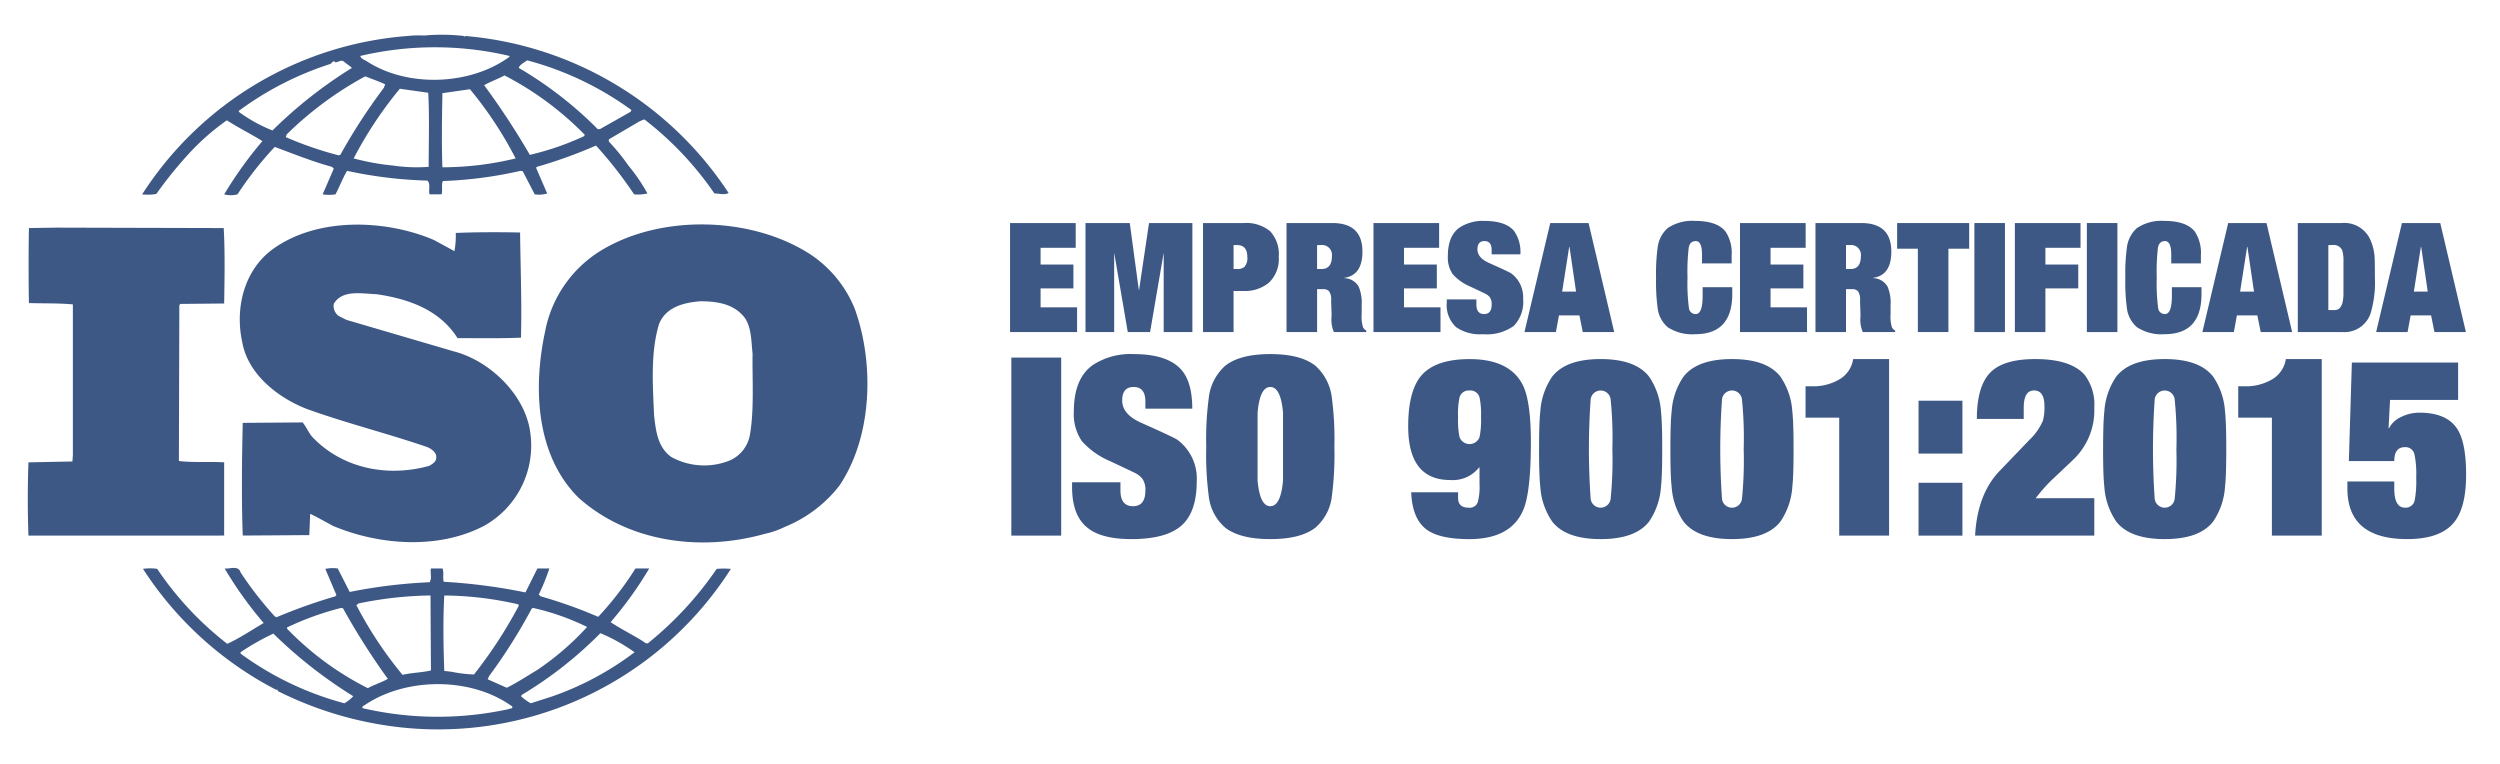 <svg xmlns="http://www.w3.org/2000/svg" width="360" height="110"><g data-name="Grupo 229"><g fill="#3e5885"><path data-name="Caminho 20" d="M107.283 45.813c-1.533-2.046-3.962-2.429-6.452-2.429-2.365.192-4.985.832-5.943 3.323-1.213 4.025-.895 8.689-.7 13.1.255 2.237.511 4.6 2.49 6.007a9.849 9.849 0 008.37.511 4.972 4.972 0 002.939-3.706c.641-3.706.321-8.052.383-11.694-.193-1.726-.128-3.642-1.087-5.112zM52.911 8.881c5.879 3.77 14.885 3.387 20.448-.7v-.126a46.882 46.882 0 00-21.47 0c.062.446.701.574 1.022.829zm33.479 9.712l4.41-2.492.128-.255A45.114 45.114 0 0075.912 8.69c-.447.319-1.086.639-1.214 1.086a55.446 55.446 0 0111.373 8.816zm-16.673-6.324a108.733 108.733 0 016.579 10.03 40.071 40.071 0 007.795-2.684l.128-.191a45.251 45.251 0 00-11.565-8.561c-.959.514-2.046.897-2.938 1.408zm-12.141.511a56.858 56.858 0 00-6.649 10.033 34.794 34.794 0 005.625 1.02 23.21 23.21 0 005.176.191c0-3.512.126-7.346-.064-10.668zm-2.111-.639c-.957-.447-1.916-.766-2.875-1.149a50.23 50.23 0 00-11.309 8.369l-.128.385a50.883 50.883 0 007.6 2.618l.255-.064a82.673 82.673 0 016.262-9.647zm8.244 1.277c-.064 3.516-.128 7.284 0 10.672a45.029 45.029 0 0010.541-1.277 54.862 54.862 0 00-6.58-9.968c-1.279.192-2.684.384-3.961.575zm-13.035-3.64c-.319-.319-.766-.575-1.15-.9-.447-.383-.832.194-1.341.066v-.128c-.256 0-.385.191-.575.383a45.539 45.539 0 00-13.225 6.771v.128a21.2 21.2 0 004.855 2.684A65.033 65.033 0 0150.674 9.78zm5.175 87.979a100.552 100.552 0 01-6.452-10.159l-.256-.062a42 42 0 00-7.8 2.81v.191a43.108 43.108 0 0011.628 8.561c.9-.509 1.986-.826 2.88-1.339zm-21.211-3.834v.194a44.862 44.862 0 0014.951 7.156 5.086 5.086 0 001.276-1.022 66 66 0 01-11.5-9.01 34.806 34.806 0 00-4.727 2.683zm18.08 7.478c-.19.189-.639.255-.511.573a47.919 47.919 0 0021.084.128c.128-.128.64 0 .449-.383-5.813-4.215-15.078-4.215-21.022-.316zm6.009-96.222a14.97 14.97 0 012.365-.064 28.107 28.107 0 015.685.064l.128.128.066-.128a50.434 50.434 0 0137.952 22.616c-.641.321-1.281.066-2.046.066a47 47 0 00-10.095-10.672l-.639.257-4.472 2.62v.317a28.027 28.027 0 012.812 3.451 25.034 25.034 0 012.748 4.027 6.089 6.089 0 01-1.918.126 59.554 59.554 0 00-5.494-7.028 67.573 67.573 0 01-8.5 3.065l-.126.13 1.6 3.706a4.128 4.128 0 01-1.792.126l-1.722-3.321-.321-.064a59.635 59.635 0 01-11.183 1.469c-.255.575 0 1.279-.19 1.916h-1.726c-.19-.575.192-1.533-.319-1.98a62.157 62.157 0 01-11.564-1.405c-.641 1.086-1.086 2.3-1.664 3.386a5.967 5.967 0 01-1.85 0l1.6-3.7-.257-.258c-2.81-.766-5.493-1.85-8.24-2.873a49.315 49.315 0 00-5.367 6.835 3.857 3.857 0 01-1.916 0 56.5 56.5 0 015.5-7.667c-1.6-1.022-3.452-1.916-5.114-3a34.01 34.01 0 00-4.983 4.281 58.682 58.682 0 00-5.175 6.326 7.288 7.288 0 01-2.044.062A49.928 49.928 0 0158.727 5.179zm2.876 59.229c-5.751-1.982-11.692-3.451-17.378-5.5-4.154-1.6-8.5-4.985-9.329-9.583-1.086-4.857.191-10.353 4.344-13.418 6.39-4.664 16.228-4.346 23.257-1.343l2.941 1.6a12.09 12.09 0 00.19-2.62c2.875-.126 6.39-.126 9.265-.062.064 5.3.257 9.9.129 15.142-3.069.128-6.328.064-9.138.064-2.62-4.153-7.218-5.685-11.692-6.326-2.108-.062-4.919-.7-6.133 1.405a1.809 1.809 0 00.7 1.726l1.15.575 15.462 4.536c5.173 1.343 10.286 6.262 10.988 11.694a13.218 13.218 0 01-6.643 13.418c-6.582 3.45-15.145 2.81-21.79 0-1.085-.577-2.171-1.215-3.259-1.726l-.126 3.065-9.585.066c-.19-5.113-.126-11.054 0-16.228l8.626-.066c.512.639.831 1.405 1.342 2.045 4.345 4.6 10.862 5.879 16.869 4.217.445-.255 1.022-.575 1.022-1.15.128-.702-.64-1.276-1.215-1.526zm-57.5 2.171l6.324-.126.066-.9v-21.72c-2.108-.191-4.153-.126-6.328-.191-.062-3.452-.062-7.411 0-10.8l3.962-.064 24.087.064c.192 3.321.128 7.22.064 10.862l-6.324.062-.13.192-.063 22.426c2.043.258 4.408.066 6.517.192v10.547H4.097c-.128-3.51-.128-6.965 0-10.543zm51.945 37.952a52.022 52.022 0 01-16.1-5.045c.127-.066 0-.194-.065-.194a.064.064 0 00-.063.066 50.4 50.4 0 01-19.231-17.445 7.351 7.351 0 012.045 0 46.368 46.368 0 0010.095 10.8c1.79-.83 3.513-1.98 5.24-3a55.167 55.167 0 01-5.623-7.859c.7.128 1.98-.511 2.3.575a51.161 51.161 0 004.919 6.326l.255.126a78.229 78.229 0 018.435-3l.19-.191-1.6-3.77a5.365 5.365 0 011.788-.064l1.726 3.386a74.428 74.428 0 0111.5-1.4c.383-.639.066-1.216.192-1.982h1.662c.254.511 0 1.343.191 1.918a80.824 80.824 0 0111.758 1.533l1.726-3.452h1.724a31.5 31.5 0 01-1.533 3.77l.319.255a67.155 67.155 0 018.242 2.94 45.946 45.946 0 005.368-6.965h1.98a53.758 53.758 0 01-5.56 7.733c1.535 1.02 3.259 1.852 4.856 2.874.128.191.511.255.64.062a49.679 49.679 0 009.775-10.606 10.89 10.89 0 012.045 0 49.978 49.978 0 01-49.203 22.61zM120.9 69.9a18.944 18.944 0 01-7.667 5.879l-.273.121a12.014 12.014 0 01-2.8.965c-9.262 2.62-19.677 1.213-26.833-5.177-6.133-6.068-6.582-15.715-4.857-23.831a17.485 17.485 0 018.69-12.139c8.561-4.855 21.213-4.472 29.52.9a17.088 17.088 0 016.388 7.8c2.873 7.914 2.552 18.455-2.174 25.483zm-45.748 30.159l-.128.192a7.2 7.2 0 001.405 1.022l3-.96a43.068 43.068 0 0011.948-6.39 24.913 24.913 0 00-4.919-2.744 57.289 57.289 0 01-11.312 8.881zm-4.92-2.237l2.745 1.215c1.536-.766 3-1.726 4.474-2.62a40.113 40.113 0 007.092-6.134 35.111 35.111 0 00-7.8-2.746l-.191.128a77.6 77.6 0 01-6.135 9.71zm-5.176-1.084a18.287 18.287 0 003.2.383 65.754 65.754 0 006.453-9.9l-.062-.192a48.842 48.842 0 00-10.672-1.277c-.192 3.768-.126 7.092 0 10.862zm-3-.192l-.064-10.8a54.6 54.6 0 00-10.351 1.149l-.319.255a56.741 56.741 0 006.645 10.032c1.268-.317 2.739-.317 4.08-.636z"/><g data-name="Grupo 12"><path data-name="Caminho 21" d="M145.446 47.818v-15.7h9.455v3.561h-5.056v2.418h4.726v3.43h-4.726v2.726h5.254v3.561z"/><path data-name="Caminho 22" d="M156.312 47.818v-15.7h6.375l1.3 9.607h.044l1.429-9.607h6.244v15.7h-4.133V36.386l-1.958 11.432H162.4l-1.959-11.432v11.432z"/><path data-name="Caminho 23" d="M173.234 47.818v-15.7h5.828a5.45 5.45 0 013.823 1.165 4.855 4.855 0 011.255 3.715 4.668 4.668 0 01-1.473 3.759 5.461 5.461 0 01-3.693 1.143h-1.341v5.914zm4.4-12.531v3.452h.482a1.6 1.6 0 001.057-.286 1.863 1.863 0 00.44-1.451q0-1.715-1.5-1.715z"/><path data-name="Caminho 24" d="M185.259 47.818v-15.7h6.6q4.334 0 4.333 4.111 0 3.408-2.616 3.781v.044a2.433 2.433 0 012.088 1.253 6.009 6.009 0 01.418 2.682v1.3a5.1 5.1 0 00.187 1.814 1.034 1.034 0 00.473.495v.22h-4.661a4.444 4.444 0 01-.332-2.264c0-.264-.009-.656-.031-1.176s-.033-.905-.033-1.154a2.018 2.018 0 00-.308-1.3 1.186 1.186 0 00-.9-.286h-.814v6.178zm4.4-12.531v3.452h.636q1.495 0 1.5-1.847a1.43 1.43 0 00-1.628-1.6z"/><path data-name="Caminho 25" d="M197.78 47.818v-15.7h9.454v3.561h-5.057v2.418h4.727v3.43h-4.727v2.726h5.254v3.561z"/><path data-name="Caminho 26" d="M214.796 36.628v-.638q0-1.275-1.033-1.275-1.011 0-1.011 1.187 0 1.231 1.7 1.979 2.867 1.275 3.177 1.495a4.253 4.253 0 011.7 3.649 4.957 4.957 0 01-1.356 3.913 6.636 6.636 0 01-4.415 1.187 6.068 6.068 0 01-3.876-1.011 4.333 4.333 0 01-1.345-3.583v-.418h4.265v.725q0 1.385 1.11 1.385 1.088 0 1.088-1.385a1.691 1.691 0 00-.266-1.033 1.86 1.86 0 00-.684-.528q-.683-.33-2.183-1.033a7.011 7.011 0 01-2.471-1.759 4.242 4.242 0 01-.705-2.616q0-2.9 1.671-4.089a6.063 6.063 0 013.583-.967q3.056 0 4.265 1.429a5.187 5.187 0 01.923 3.386z"/><path data-name="Caminho 27" d="M227.92 47.818l-.483-2.4h-2.946l-.44 2.4h-4.529l3.715-15.7h5.518l3.693 15.7zm-.968-5.826l-.945-6.441h-.044l-1.011 6.441z"/><path data-name="Caminho 28" d="M245.089 37.925V36.65q0-1.935-.9-1.935-.835 0-1.011.945a29.475 29.475 0 00-.176 4.309 27.7 27.7 0 00.2 4.375.962.962 0 00.989.879q.99 0 .989-2.66v-1.209h4.265v.989q0 5.782-5.32 5.782a6.438 6.438 0 01-3.98-1.011 4.317 4.317 0 01-1.451-2.792 28.552 28.552 0 01-.22-4.353 27.708 27.708 0 01.22-4.265 4.455 4.455 0 011.451-2.858 6.335 6.335 0 013.98-1.033q3.166 0 4.374 1.561a5.579 5.579 0 01.858 3.408v1.143z"/><path data-name="Caminho 29" d="M250.56 47.818v-15.7h9.455v3.561h-5.056v2.418h4.726v3.43h-4.726v2.726h5.252v3.561z"/><path data-name="Caminho 30" d="M261.426 47.818v-15.7h6.595q4.331 0 4.331 4.111 0 3.408-2.616 3.781v.044a2.436 2.436 0 012.089 1.253 6.018 6.018 0 01.417 2.682v1.3a5.164 5.164 0 00.187 1.814 1.038 1.038 0 00.473.495v.22h-4.66a4.474 4.474 0 01-.33-2.264q0-.4-.032-1.176t-.033-1.154a2.02 2.02 0 00-.308-1.3 1.186 1.186 0 00-.9-.286h-.814v6.178zm4.4-12.531v3.452h.638q1.5 0 1.5-1.847a1.429 1.429 0 00-1.627-1.6z"/><path data-name="Caminho 31" d="M273.187 35.814v-3.693h10.376v3.693h-2.992v12h-4.4v-12z"/><path data-name="Caminho 32" d="M284.312 47.818v-15.7h4.4v15.7z"/><path data-name="Caminho 33" d="M290.141 47.818v-15.7h9.455v3.561h-5.056v2.418h4.727v3.43h-4.727v6.287z"/><path data-name="Caminho 34" d="M300.508 47.818v-15.7h4.4v15.7z"/><path data-name="Caminho 35" d="M312.659 37.925V36.65q0-1.935-.9-1.935-.838 0-1.013.945a29.56 29.56 0 00-.174 4.309 27.5 27.5 0 00.2 4.375.961.961 0 00.99.879q.989 0 .989-2.66v-1.209h4.265v.989q0 5.782-5.32 5.782a6.43 6.43 0 01-3.979-1.011 4.307 4.307 0 01-1.451-2.792 28.552 28.552 0 01-.22-4.353 27.708 27.708 0 01.22-4.265 4.445 4.445 0 011.451-2.858 6.327 6.327 0 013.979-1.033q3.163 0 4.375 1.561a5.579 5.579 0 01.858 3.408v1.143z"/><path data-name="Caminho 36" d="M325.543 47.818l-.483-2.4h-2.946l-.44 2.4h-4.531l3.716-15.7h5.518l3.694 15.7zm-.967-5.826l-.946-6.441h-.044l-1.011 6.441z"/><path data-name="Caminho 37" d="M330.882 47.818v-15.7h6.332a4.1 4.1 0 013.935 2.045 7.112 7.112 0 01.792 2.836q.043.616.044 2.968a15.442 15.442 0 01-.638 5.21 3.97 3.97 0 01-4.067 2.638zm4.4-12.531v9.365h.9q1.275 0 1.275-2.4v-4.573a5.034 5.034 0 00-.176-1.627 1.328 1.328 0 00-1.364-.769z"/><path data-name="Caminho 38" d="M350.561 47.818l-.484-2.4h-2.946l-.44 2.4h-4.529l3.716-15.7h5.518l3.694 15.7zm-.967-5.826l-.945-6.441h-.044l-1.011 6.441z"/><path data-name="Caminho 39" d="M145.631 77.127V51.491h7.181v25.636z"/><path data-name="Caminho 40" d="M164.935 58.852v-1.041q0-2.08-1.689-2.083-1.651 0-1.65 1.94 0 2.012 2.774 3.23 4.682 2.086 5.188 2.442a6.953 6.953 0 012.773 5.961q0 4.452-2.213 6.392t-7.212 1.938q-4.32 0-6.333-1.652-2.193-1.756-2.195-5.852v-.683h6.967v1.185q0 2.262 1.812 2.263 1.779 0 1.779-2.263a2.771 2.771 0 00-.433-1.687 3.045 3.045 0 00-1.116-.861q-1.119-.539-3.567-1.689a11.424 11.424 0 01-4.036-2.871 6.911 6.911 0 01-1.152-4.274q0-4.74 2.728-6.678a9.888 9.888 0 015.854-1.581q4.99 0 6.965 2.334 1.508 1.794 1.51 5.529z"/><path data-name="Caminho 41" d="M173.697 64.311a45.087 45.087 0 01.359-6.967 7.271 7.271 0 012.37-4.668q2.116-1.687 6.5-1.687t6.5 1.687a7.283 7.283 0 012.368 4.668 45.128 45.128 0 01.359 6.967 46.514 46.514 0 01-.359 7.11 7.051 7.051 0 01-2.368 4.558q-2.122 1.654-6.5 1.652t-6.5-1.652a7.04 7.04 0 01-2.37-4.558 46.472 46.472 0 01-.359-7.11zm11.058 0v-4.884q-.321-3.7-1.831-3.7t-1.832 3.7v9.766q.325 3.7 1.832 3.7t1.831-3.7z"/><path data-name="Caminho 42" d="M203.214 70.883h6.749v.824q0 1.4 1.544 1.4a1.221 1.221 0 001.293-.79 8.724 8.724 0 00.251-2.62v-2.372h-.071a4.846 4.846 0 01-4.137 1.8q-6.062 0-6.062-7.72 0-5.062 1.858-7.29 2.04-2.4 6.975-2.405 5.757 0 7.653 3.7 1.181 2.333 1.179 8.259 0 7.252-1.112 9.8-1.795 4.163-7.754 4.164-4.312 0-6.178-1.4-2.045-1.545-2.188-5.35zm8.4-14.651a1.363 1.363 0 00-1.442 1 11.728 11.728 0 00-.21 2.838 12.216 12.216 0 00.21 2.873 1.536 1.536 0 002.882 0 12.115 12.115 0 00.211-2.873 11.632 11.632 0 00-.211-2.838 1.359 1.359 0 00-1.438-1z"/><path data-name="Caminho 43" d="M221.625 64.67q0-3.88.179-5.423a9.99 9.99 0 011.722-5.027q1.976-2.514 6.967-2.514t6.965 2.514a10.013 10.013 0 011.724 5.027q.178 1.544.179 5.423t-.179 5.421a10.013 10.013 0 01-1.724 5.027q-1.976 2.514-6.965 2.513t-6.967-2.513a9.99 9.99 0 01-1.722-5.027q-.181-1.544-.179-5.421zm10.556 0a56.008 56.008 0 00-.251-7.181 1.449 1.449 0 00-2.872 0 101.956 101.956 0 000 14.361 1.449 1.449 0 002.872 0 55.97 55.97 0 00.251-7.18z"/><path data-name="Caminho 44" d="M240.537 64.67q0-3.88.18-5.423a9.992 9.992 0 011.722-5.027q1.976-2.514 6.967-2.514t6.965 2.514a9.994 9.994 0 011.724 5.027q.178 1.544.179 5.423t-.179 5.421a9.994 9.994 0 01-1.724 5.027q-1.973 2.514-6.965 2.513t-6.967-2.513a9.992 9.992 0 01-1.722-5.027q-.182-1.544-.18-5.421zm10.556 0a56.029 56.029 0 00-.251-7.181 1.449 1.449 0 00-2.873 0 102.746 102.746 0 000 14.361 1.449 1.449 0 002.873 0 55.991 55.991 0 00.251-7.18z"/><path data-name="Caminho 45" d="M272.027 51.707v25.418h-7.181v-16.98h-4.847v-4.52h.933a7.383 7.383 0 003.77-.9 4.1 4.1 0 002.155-3.016z"/><path data-name="Caminho 46" d="M276.269 65.317v-7.614h6.32v7.614zm0 11.813v-7.612h6.32v7.612z"/><path data-name="Caminho 47" d="M301.579 71.744v5.381h-17.165q.325-5.96 3.52-9.3l4.309-4.49a8.321 8.321 0 001.938-2.764 7.3 7.3 0 00.217-2.118q0-2.226-1.508-2.226-1.473 0-1.473 2.514v1.584h-6.749q0-4.633 1.883-6.625t6.518-1.993q5.1 0 7.11 2.263a7.055 7.055 0 011.4 4.739 9.816 9.816 0 01-2.944 7.4q-1.366 1.292-2.73 2.585a22.618 22.618 0 00-2.764 3.052z"/><path data-name="Caminho 48" d="M302.847 64.67q0-3.88.179-5.423a9.985 9.985 0 011.724-5.027q1.974-2.514 6.965-2.514t6.967 2.514a10.011 10.011 0 011.722 5.027q.178 1.544.179 5.423t-.179 5.421a10.011 10.011 0 01-1.722 5.027q-1.976 2.514-6.967 2.513t-6.965-2.513a9.985 9.985 0 01-1.724-5.027q-.186-1.544-.179-5.421zm10.556 0a55.867 55.867 0 00-.251-7.181 1.449 1.449 0 00-2.872 0 102.746 102.746 0 000 14.361 1.449 1.449 0 002.872 0 55.829 55.829 0 00.246-7.18z"/><path data-name="Caminho 49" d="M334.332 51.707v25.418h-7.179v-16.98h-4.847v-4.52h.932a7.384 7.384 0 003.77-.9 4.1 4.1 0 002.154-3.016z"/><path data-name="Caminho 50" d="M338.236 66.392l.432-14.184h15.3v5.386h-9.8l-.214 4.058h.071a3.584 3.584 0 011.724-1.6 5.848 5.848 0 012.656-.628q3.95 0 5.458 2.371 1.259 1.973 1.257 6.571 0 4.812-1.8 6.929-1.973 2.336-6.678 2.334-8.618 0-8.618-7.29v-1.006h6.751v1.006q0 2.767 1.544 2.765a1.319 1.319 0 001.4-1.075 15.138 15.138 0 00.215-3.3 13.531 13.531 0 00-.252-3.3 1.322 1.322 0 00-1.363-1.041q-1.544 0-1.544 2.01z"/></g></g><path data-name="Retângulo 51" fill="none" d="M0 0h360v110H0z"/></g></svg>